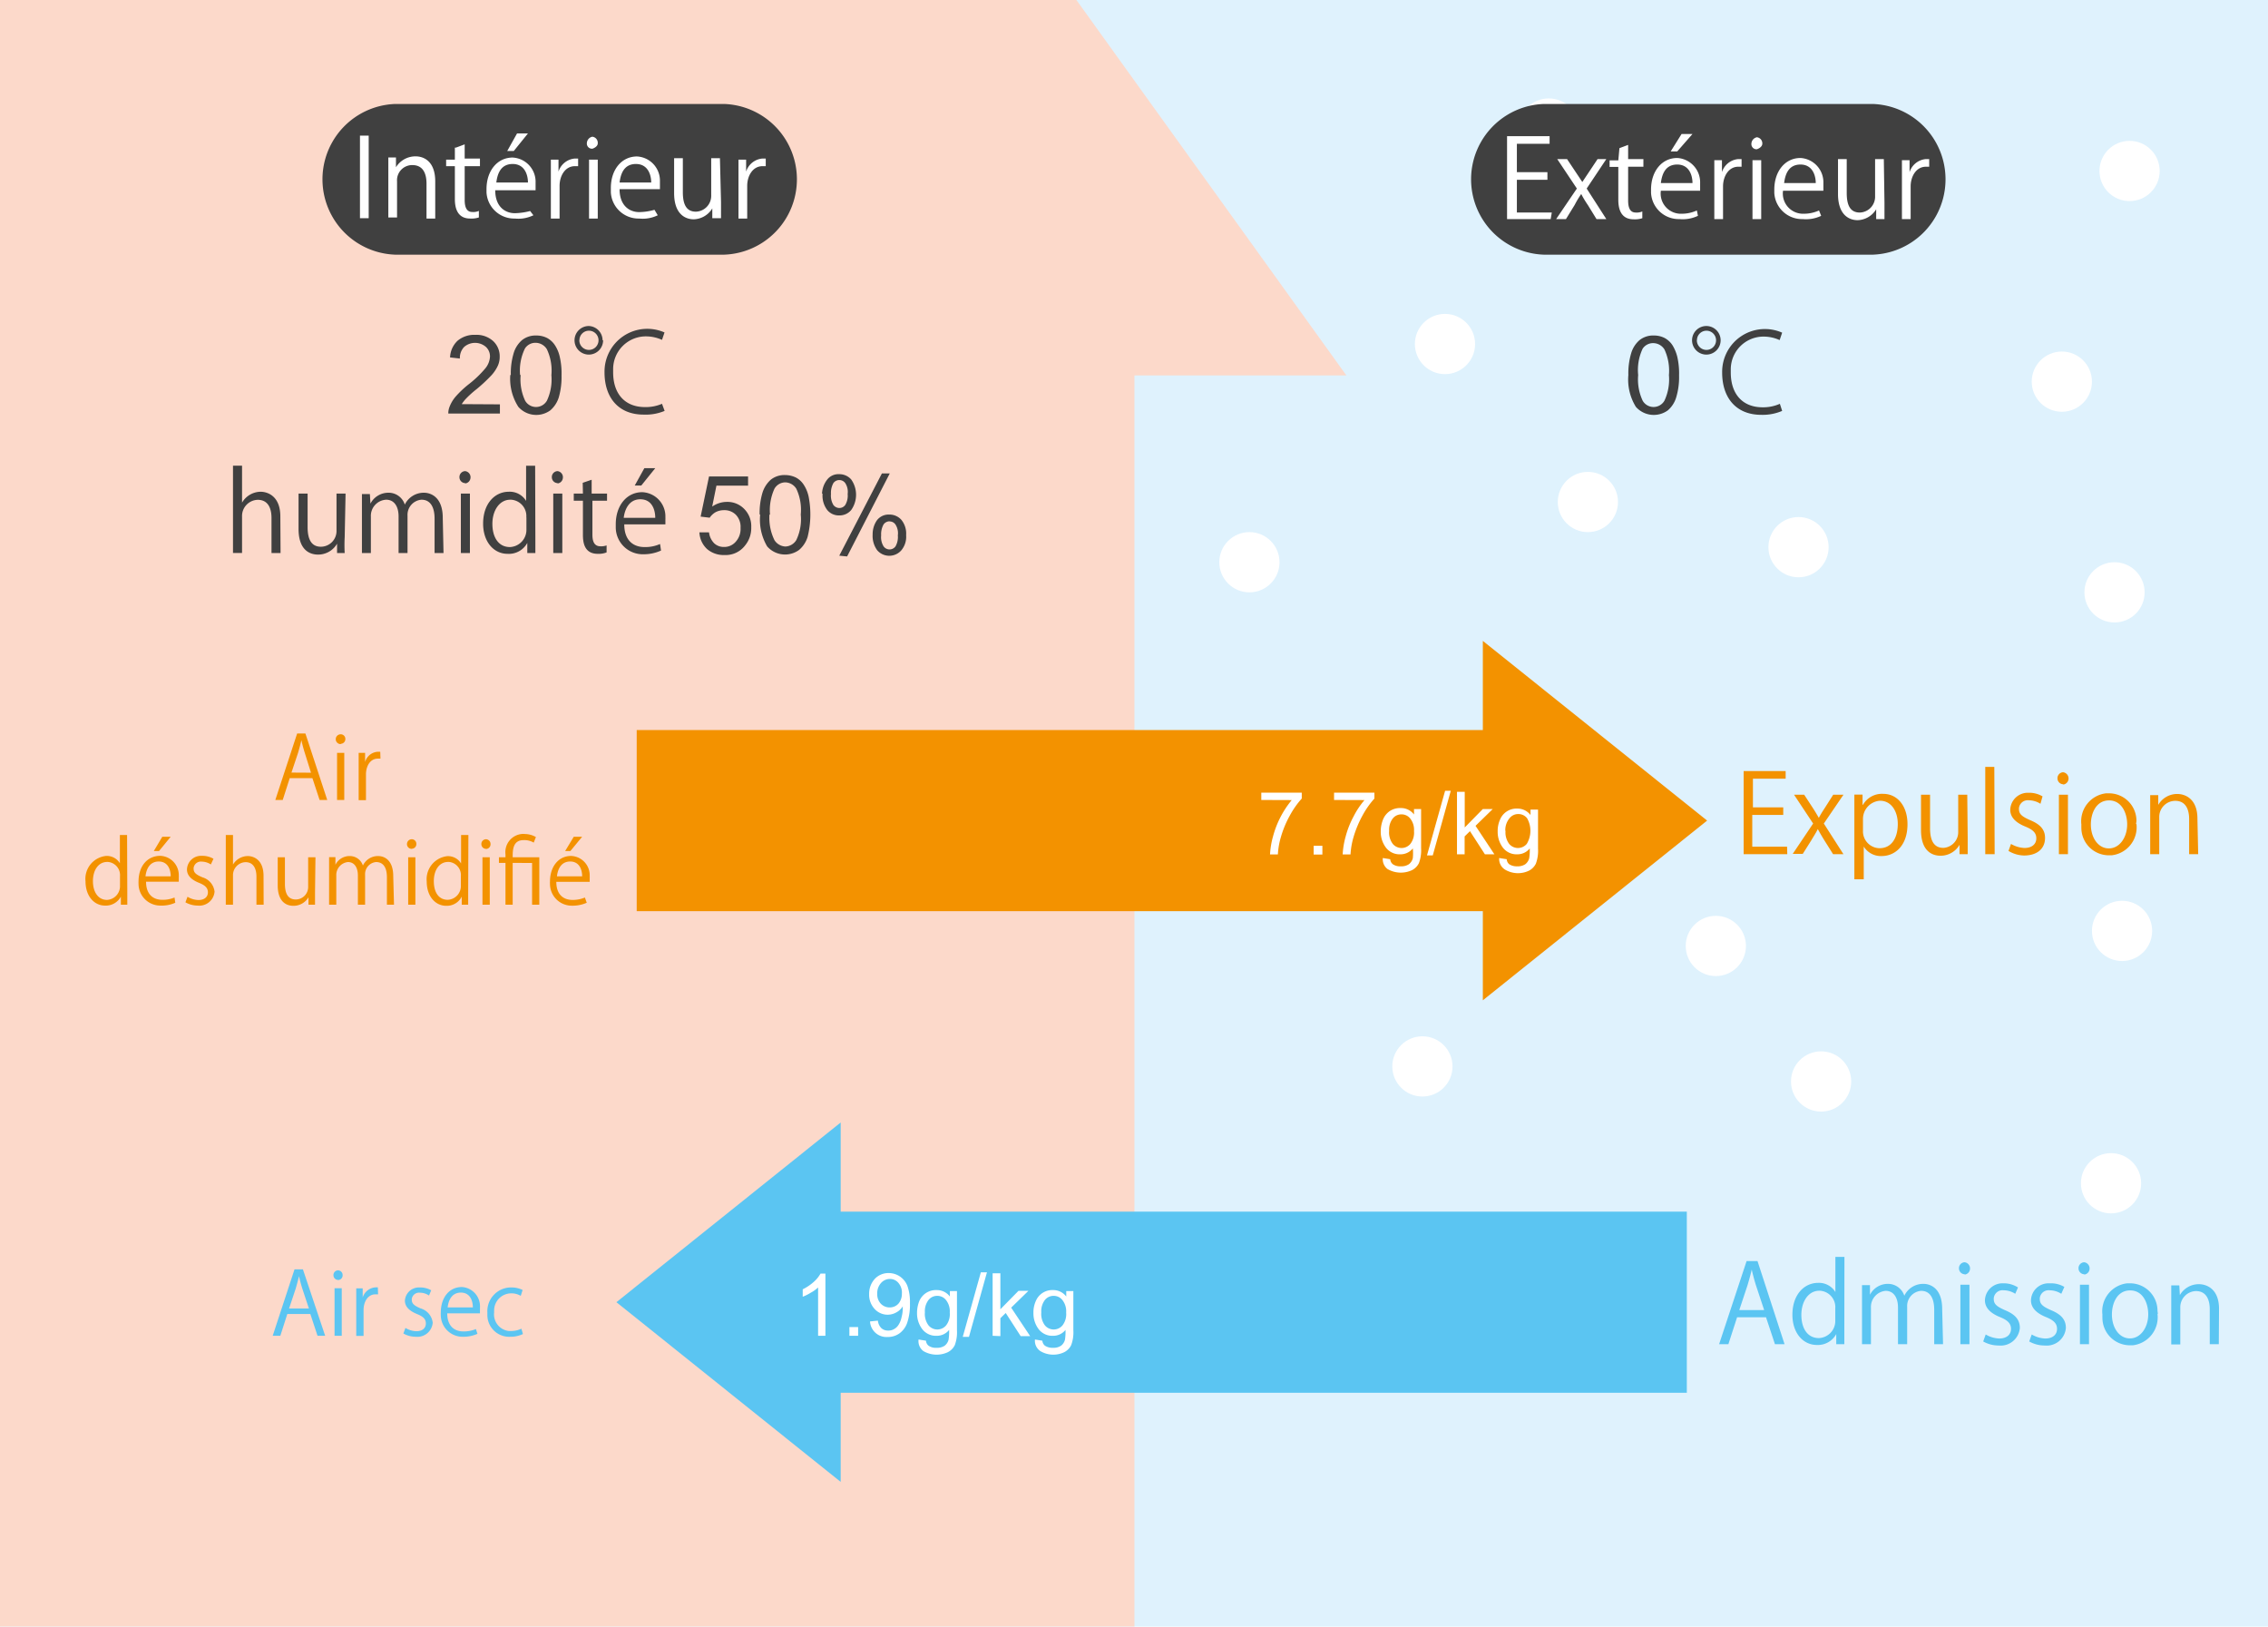 <svg id="Ebene_1" data-name="Ebene 1" xmlns="http://www.w3.org/2000/svg" viewBox="0 0 207.92 149.08"><defs><style>.cls-3{fill:#5bc5f2}.cls-4{fill:#f39200}.cls-5{fill:#404040}.cls-6{fill:#fff}</style></defs><g id="下地"><path d="M0 0h207.92v149.08H0z" fill="#dff2fd"/><path d="M98.68 0l24.75 34.41H104v114.67H0V0z" fill="#fcd9ca"/><path class="cls-3" d="M154.64 111.05H77.07v-8.17l-20.56 16.47 20.56 16.47v-8.17h77.57z"/><path class="cls-4" d="M58.37 83.51h77.57v8.17l20.56-16.47-20.56-16.47v8.17H58.37z"/><path class="cls-5" d="M45.83 37.06v.84H41.1a1.57 1.57 0 0 1 .11-.61 3.16 3.16 0 0 1 .57-.95 9.11 9.11 0 0 1 1.15-1.09 9.81 9.81 0 0 0 1.58-1.51 1.86 1.86 0 0 0 .41-1.06 1.18 1.18 0 0 0-.37-.88 1.52 1.52 0 0 0-2 0 1.44 1.44 0 0 0-.39 1.06l-.9-.1a2.2 2.2 0 0 1 .7-1.54 2.38 2.38 0 0 1 1.62-.53 2.27 2.27 0 0 1 1.63.57 1.9 1.9 0 0 1 .6 1.42 2 2 0 0 1-.17.84 3.48 3.48 0 0 1-.59.88 14.59 14.59 0 0 1-1.35 1.26 9.42 9.42 0 0 0-1 .9 3.41 3.41 0 0 0-.37.48zm1-2.69a6.43 6.43 0 0 1 .26-2 2.52 2.52 0 0 1 .77-1.2 2 2 0 0 1 1.3-.42 2.16 2.16 0 0 1 1 .23 2 2 0 0 1 .72.67 3.23 3.23 0 0 1 .44 1.07 6.83 6.83 0 0 1 .16 1.69 6.74 6.74 0 0 1-.25 2 2.59 2.59 0 0 1-.78 1.2 2.19 2.19 0 0 1-2.93-.32 4.76 4.76 0 0 1-.74-2.92zm.9 0a4.62 4.62 0 0 0 .41 2.35 1.15 1.15 0 0 0 2 0 4.6 4.6 0 0 0 .41-2.34 4.58 4.58 0 0 0-.42-2.38 1.22 1.22 0 0 0-1-.58 1.14 1.14 0 0 0-1 .51 4.58 4.58 0 0 0-.45 2.44zm7.56-3.19a1.31 1.31 0 1 1-1.32-1.3 1.31 1.31 0 0 1 1.27 1.3zm-2.18 0a.88.88 0 1 0 .89-.87.87.87 0 0 0-.88.86zm7.82 6.48A4.51 4.51 0 0 1 59 38c-2.29 0-3.58-1.55-3.58-3.87a3.92 3.92 0 0 1 5.5-3.66l-.23.68a3.58 3.58 0 0 0-1.48-.32 3 3 0 0 0-3 3v.29c0 2 1.1 3.19 2.92 3.19a3.77 3.77 0 0 0 1.56-.3zM25.72 50.69h-.83v-3.22c0-.89-.32-1.66-1.26-1.66a1.48 1.48 0 0 0-1.44 1.52v3.35h-.83v-8h.83v3.39a2 2 0 0 1 1.69-1c.67 0 1.82.41 1.82 2.26zm5.88-1.45a13 13 0 0 0 0 1.45h-.7v-.86a2 2 0 0 1-1.74 1c-.82 0-1.79-.47-1.79-2.35v-3.24h.83v3.07c0 1.06.31 1.8 1.22 1.8a1.44 1.44 0 0 0 1.43-1.46v-3.41h.83zm9.06 1.45h-.82v-3.15c0-1.06-.38-1.74-1.2-1.74a1.39 1.39 0 0 0-1.28 1.46v3.43h-.82v-3.36c0-.87-.37-1.53-1.14-1.53a1.48 1.48 0 0 0-1.4 1.55v3.34h-.82v-5.41h.73l.05.88a1.85 1.85 0 0 1 1.66-1 1.55 1.55 0 0 1 1.49 1.09 1.93 1.93 0 0 1 1.75-1.09c.67 0 1.73.43 1.73 2.3zm2-6.41a.54.54 0 0 1-.54-.54.54.54 0 0 1 .52-.56.56.56 0 0 1 .49.64.55.55 0 0 1-.49.49zm.42 6.41h-.83v-5.45h.83zm6-1.35v1.35h-.74v-.93a1.92 1.92 0 0 1-1.81 1c-1.26 0-2.24-1.09-2.24-2.77 0-1.84 1.08-2.92 2.35-2.92a1.75 1.75 0 0 1 1.59.84v-3.22h.83zm-.83-1.92a1.5 1.5 0 0 0-1.38-1.62h-.09c-1 0-1.64 1-1.64 2.21s.54 2.13 1.61 2.13a1.58 1.58 0 0 0 1.51-1.63v-1.09zm2.88-3.14a.54.54 0 0 1-.54-.54.54.54 0 0 1 .52-.56.56.56 0 0 1 .49.64.55.55 0 0 1-.49.49zm.42 6.41h-.83v-5.45h.83zm1.87-6.44l.82-.28v1.27h1.41v.65h-1.34V49c0 .69.21 1.07.74 1.07a1.52 1.52 0 0 0 .56-.08v.64a2 2 0 0 1-.81.13c-1.32 0-1.36-1.2-1.36-1.78v-3.09h-.84v-.65h.84zm7.18 6.21a3.85 3.85 0 0 1-1.6.34 2.48 2.48 0 0 1-2.55-2.4v-.35c0-1.71 1-2.94 2.43-2.94A2.22 2.22 0 0 1 61 47.42a1.1 1.1 0 0 1 0 .18v.46h-3.77c0 1.51.87 2.08 1.85 2.08a3.32 3.32 0 0 0 1.43-.28zm-.53-3c0-.74-.3-1.7-1.37-1.7s-1.44 1-1.52 1.7zm-1-4.55h1l-1.28 1.59h-.6zm5 5.88H65a1.7 1.7 0 0 0 .47 1 1.27 1.27 0 0 0 .9.34 1.38 1.38 0 0 0 1.08-.48 1.74 1.74 0 0 0 .44-1.27 1.59 1.59 0 0 0-.42-1.19 1.47 1.47 0 0 0-1.11-.43 1.62 1.62 0 0 0-.77.19 1.69 1.69 0 0 0-.53.5l-.83-.1.77-3.68h3.58v.84h-2.9l-.39 1.92a2.37 2.37 0 0 1 1.35-.43 2.14 2.14 0 0 1 1.59.65 2.23 2.23 0 0 1 .64 1.67A2.5 2.5 0 0 1 68.3 50a2.23 2.23 0 0 1-1.88.87 2.33 2.33 0 0 1-1.59-.54 2.2 2.2 0 0 1-.71-1.54zm5.57-1.63a6.47 6.47 0 0 1 .26-2 2.65 2.65 0 0 1 .77-1.2 2 2 0 0 1 1.3-.42 2.29 2.29 0 0 1 1 .23 1.93 1.93 0 0 1 .72.67 3.23 3.23 0 0 1 .44 1.07 8.5 8.5 0 0 1-.09 3.69 2.54 2.54 0 0 1-.78 1.2 2.18 2.18 0 0 1-2.93-.32 4.82 4.82 0 0 1-.64-2.92zm.9 0a4.64 4.64 0 0 0 .46 2.35 1.26 1.26 0 0 0 1 .58 1.22 1.22 0 0 0 1-.59 4.4 4.4 0 0 0 .41-2.34 4.51 4.51 0 0 0-.41-2.37 1.23 1.23 0 0 0-1-.58 1.16 1.16 0 0 0-1 .58 4.74 4.74 0 0 0-.41 2.37zm4.82-1.91A2.23 2.23 0 0 1 75.8 44a1.3 1.3 0 0 1 1.12-.54 1.45 1.45 0 0 1 1.11.48 2.42 2.42 0 0 1 0 2.81 1.39 1.39 0 0 1-1.1.49 1.37 1.37 0 0 1-1.08-.48 2.17 2.17 0 0 1-.44-1.51zM76.94 44a.66.66 0 0 0-.54.28 1.84 1.84 0 0 0-.22 1 1.66 1.66 0 0 0 .22 1 .69.69 0 0 0 .54.28.66.66 0 0 0 .55-.28 1.66 1.66 0 0 0 .22-1 1.47 1.47 0 0 0-.22-1 .66.66 0 0 0-.55-.28zm0 6.93l3.91-7.54h.72L77.66 51zM80 49a2.24 2.24 0 0 1 .39-1.31 1.35 1.35 0 0 1 1.12-.53 1.47 1.47 0 0 1 1.12.48 2 2 0 0 1 .44 1.41 1.93 1.93 0 0 1-.45 1.4 1.47 1.47 0 0 1-2.09.1l-.1-.1A2.22 2.22 0 0 1 80 49zm1.55-1.22a.68.68 0 0 0-.55.29 1.84 1.84 0 0 0-.22 1 1.59 1.59 0 0 0 .22 1 .67.67 0 0 0 1.1 0 1.73 1.73 0 0 0 .21-1 1.47 1.47 0 0 0-.22-1 .65.65 0 0 0-.51-.28zM149.28 34.37a6.43 6.43 0 0 1 .26-2 2.52 2.52 0 0 1 .77-1.2 2 2 0 0 1 1.3-.42 2.16 2.16 0 0 1 1 .23 2 2 0 0 1 .72.67 3.72 3.72 0 0 1 .44 1.07 6.83 6.83 0 0 1 .16 1.69 6.43 6.43 0 0 1-.26 2 2.52 2.52 0 0 1-.77 1.2 2.19 2.19 0 0 1-2.93-.32 4.76 4.76 0 0 1-.69-2.92zm.9 0a4.62 4.62 0 0 0 .41 2.35 1.15 1.15 0 0 0 2 0 4.6 4.6 0 0 0 .41-2.34 4.62 4.62 0 0 0-.41-2.35 1.22 1.22 0 0 0-1-.58 1.14 1.14 0 0 0-1 .51 4.57 4.57 0 0 0-.41 2.41zm7.56-3.19a1.31 1.31 0 1 1-1.32-1.3 1.31 1.31 0 0 1 1.32 1.3zm-2.18 0a.88.88 0 1 0 .89-.87.87.87 0 0 0-.88.86zm7.82 6.48a4.53 4.53 0 0 1-1.92.36c-2.29 0-3.58-1.55-3.58-3.87a3.92 3.92 0 0 1 5.5-3.66l-.23.68a3.58 3.58 0 0 0-1.48-.32 3 3 0 0 0-3 3v.29c0 2 1.1 3.19 2.92 3.19a3.76 3.76 0 0 0 1.58-.32z"/><path class="cls-6" d="M75.67 122.43H75V118a3.16 3.16 0 0 1-.67.48 4.26 4.26 0 0 1-.74.37v-.68a4.49 4.49 0 0 0 1-.67 2.92 2.92 0 0 0 .63-.77h.45zm2.2 0v-.8h.8v.8zm1.93-1.32l.68-.07a1.14 1.14 0 0 0 .32.69.88.88 0 0 0 .62.22 1 1 0 0 0 .57-.15 1.1 1.1 0 0 0 .4-.4 2 2 0 0 0 .26-.67 3.05 3.05 0 0 0 .11-.85v-.15a1.53 1.53 0 0 1-.58.55 1.61 1.61 0 0 1-2-.31 1.9 1.9 0 0 1-.5-1.36 2 2 0 0 1 .52-1.4 1.71 1.71 0 0 1 1.28-.53 1.86 1.86 0 0 1 1 .3 1.9 1.9 0 0 1 .7.86 4.41 4.41 0 0 1 .24 1.61 5.22 5.22 0 0 1-.24 1.75 2 2 0 0 1-.71 1 1.81 1.81 0 0 1-1.1.34 1.51 1.51 0 0 1-1.61-1.42zm2.88-2.53a1.36 1.36 0 0 0-.32-1 1 1 0 0 0-.78-.36 1.1 1.1 0 0 0-.82.38 1.42 1.42 0 0 0-.34 1 1.26 1.26 0 0 0 .33.89 1.11 1.11 0 0 0 .81.34 1.07 1.07 0 0 0 .8-.34 1.37 1.37 0 0 0 .32-.91zm1.53 4.19l.68.11a.64.64 0 0 0 .24.46 1.15 1.15 0 0 0 .72.19 1.24 1.24 0 0 0 .75-.19 1 1 0 0 0 .36-.55 4.53 4.53 0 0 0 .05-.9 1.43 1.43 0 0 1-1.15.54 1.57 1.57 0 0 1-1.32-.62 2.4 2.4 0 0 1-.47-1.48 2.93 2.93 0 0 1 .21-1.09 1.65 1.65 0 0 1 1.59-1 1.49 1.49 0 0 1 1.21.59v-.5h.65v3.59a3.36 3.36 0 0 1-.2 1.37 1.44 1.44 0 0 1-.63.64 2.42 2.42 0 0 1-2.25-.1 1.14 1.14 0 0 1-.44-1.06zm.58-2.49a1.75 1.75 0 0 0 .33 1.19 1.05 1.05 0 0 0 1.62 0 1.69 1.69 0 0 0 .33-1.17 1.66 1.66 0 0 0-.34-1.14 1 1 0 0 0-.81-.39 1 1 0 0 0-.8.38 1.69 1.69 0 0 0-.33 1.13zm3.47 2.25l1.66-5.92h.56l-1.65 5.92zm2.74-.1v-5.73h.71v3.3l1.66-1.69h.91l-1.58 1.54 1.74 2.61h-.87l-1.37-2.12-.49.48v1.64zm3.88.34l.68.11a.64.64 0 0 0 .24.46 1.22 1.22 0 0 0 .72.19 1.24 1.24 0 0 0 .75-.19 1 1 0 0 0 .36-.55 4.53 4.53 0 0 0 .05-.9 1.43 1.43 0 0 1-1.15.54 1.57 1.57 0 0 1-1.32-.62 2.4 2.4 0 0 1-.47-1.48 2.56 2.56 0 0 1 .22-1.09 1.63 1.63 0 0 1 1.58-1 1.49 1.49 0 0 1 1.21.59v-.5h.65v3.59a3.36 3.36 0 0 1-.2 1.37 1.44 1.44 0 0 1-.63.64 2.32 2.32 0 0 1-2.2-.1 1.14 1.14 0 0 1-.49-1.06zm.58-2.49a1.75 1.75 0 0 0 .33 1.19 1.05 1.05 0 0 0 1.62 0 1.69 1.69 0 0 0 .33-1.17 1.66 1.66 0 0 0-.34-1.14 1 1 0 0 0-.81-.39 1 1 0 0 0-.8.38 1.69 1.69 0 0 0-.33 1.13zM115.63 73.32v-.67h3.71v.54a8 8 0 0 0-1.09 1.55 9.48 9.48 0 0 0-.83 2 7 7 0 0 0-.27 1.57h-.72a7.5 7.5 0 0 1 .27-1.63 8.75 8.75 0 0 1 1.72-3.35zm4.8 5v-.8h.8v.8zm1.87-5v-.67h3.7v.54a8 8 0 0 0-1.09 1.55 9.94 9.94 0 0 0-.83 2 7 7 0 0 0-.27 1.57h-.72a7.5 7.5 0 0 1 .27-1.63 8.38 8.38 0 0 1 .73-1.85 7.54 7.54 0 0 1 1-1.5zm4.47 5.32l.68.11a.64.64 0 0 0 .24.46 1.15 1.15 0 0 0 .72.19 1.24 1.24 0 0 0 .75-.19 1 1 0 0 0 .36-.55 4.51 4.51 0 0 0 0-.9 1.43 1.43 0 0 1-1.15.54 1.57 1.57 0 0 1-1.32-.62 2.4 2.4 0 0 1-.47-1.48 2.93 2.93 0 0 1 .21-1.09 1.73 1.73 0 0 1 .63-.78 1.7 1.7 0 0 1 1-.27 1.49 1.49 0 0 1 1.21.59v-.5h.65v3.59a3.36 3.36 0 0 1-.2 1.37 1.44 1.44 0 0 1-.63.64 2.42 2.42 0 0 1-2.25-.1 1.13 1.13 0 0 1-.43-1.01zm.58-2.49a1.75 1.75 0 0 0 .33 1.19 1.05 1.05 0 0 0 1.62 0 1.69 1.69 0 0 0 .33-1.17 1.66 1.66 0 0 0-.34-1.14 1 1 0 0 0-.81-.39 1 1 0 0 0-.8.38 1.69 1.69 0 0 0-.33 1.13zm3.47 2.25l1.66-5.92h.52l-1.65 5.92zm2.75-.1v-5.73h.71v3.27l1.66-1.69h.91l-1.58 1.54L137 78.3h-.87l-1.37-2.12-.49.48v1.64zm3.87.34l.69.11a.63.63 0 0 0 .23.46 1.22 1.22 0 0 0 .72.19 1.24 1.24 0 0 0 .75-.19 1 1 0 0 0 .36-.55 4.53 4.53 0 0 0 .05-.9 1.43 1.43 0 0 1-1.15.54 1.57 1.57 0 0 1-1.32-.62 2.4 2.4 0 0 1-.47-1.48 2.56 2.56 0 0 1 .22-1.09 1.63 1.63 0 0 1 1.58-1 1.49 1.49 0 0 1 1.21.59v-.5h.69v3.59a3.36 3.36 0 0 1-.2 1.37 1.44 1.44 0 0 1-.63.64 2.32 2.32 0 0 1-2.2-.1 1.14 1.14 0 0 1-.53-1.06zm.58-2.49a1.75 1.75 0 0 0 .33 1.19 1.05 1.05 0 0 0 1.62 0A2.33 2.33 0 0 0 140 75a1 1 0 0 0-.81-.39 1 1 0 0 0-.8.38 1.69 1.69 0 0 0-.39 1.16z"/><circle class="cls-6" cx="189.02" cy="34.98" r="2.76"/><circle class="cls-6" cx="193.85" cy="54.29" r="2.76"/><circle class="cls-6" cx="114.54" cy="51.53" r="2.76"/><circle class="cls-6" cx="132.47" cy="31.53" r="2.76"/><circle class="cls-6" cx="194.54" cy="85.32" r="2.76"/><circle class="cls-6" cx="157.3" cy="86.7" r="2.76"/><circle class="cls-6" cx="166.95" cy="99.12" r="2.76"/><circle class="cls-6" cx="193.53" cy="108.45" r="2.76"/><circle class="cls-6" cx="130.4" cy="97.74" r="2.76"/><circle class="cls-6" cx="164.88" cy="50.15" r="2.76"/><circle class="cls-6" cx="145.57" cy="46.01" r="2.76"/><circle class="cls-6" cx="141.98" cy="11.78" r="2.76"/><circle class="cls-6" cx="195.23" cy="15.67" r="2.76"/></g><path class="cls-3" d="M163.6 123.2h-.88l-.82-2.47h-2.65l-.8 2.47h-.85l2.52-7.62h1zm-1.87-3.13l-.75-2.26c-.16-.52-.29-1-.39-1.45-.1.46-.24.94-.38 1.42l-.76 2.29zm7.35 1.78v1.35h-.74v-.93a1.92 1.92 0 0 1-1.78 1c-1.26 0-2.24-1.09-2.24-2.77 0-1.84 1.08-2.92 2.35-2.92a1.76 1.76 0 0 1 1.59.84v-3.22h.83zm-.83-1.92a1.51 1.51 0 0 0-1.38-1.63h-.09c-1 0-1.64 1-1.64 2.21s.54 2.13 1.61 2.13a1.57 1.57 0 0 0 1.5-1.64v-1.07zm9.88 3.27h-.81v-3.15c0-1.06-.38-1.74-1.2-1.74a1.39 1.39 0 0 0-1.28 1.46v3.43H174v-3.36c0-.87-.37-1.53-1.14-1.53a1.48 1.48 0 0 0-1.34 1.55v3.34h-.82v-5.41h.73v.88a1.84 1.84 0 0 1 1.66-1 1.57 1.57 0 0 1 1.49 1.09 1.91 1.91 0 0 1 1.75-1.09c.67 0 1.72.43 1.72 2.3zm2-6.41a.54.54 0 0 1-.54-.54.54.54 0 0 1 .52-.56.57.57 0 0 1 .49.64.55.55 0 0 1-.49.49zm.42 6.41h-.83v-5.45h.83zm4.2-4.62a2 2 0 0 0-1.06-.32.81.81 0 0 0-.91.71.38.38 0 0 0 0 .1c0 .47.31.69 1 1 .88.36 1.39.82 1.39 1.64a1.76 1.76 0 0 1-1.93 1.61 2.88 2.88 0 0 1-1.43-.37l.23-.64a2.67 2.67 0 0 0 1.23.37c.73 0 1.09-.39 1.09-.88s-.29-.79-1-1.08c-.92-.37-1.39-.88-1.39-1.54a1.61 1.61 0 0 1 1.66-1.56h.12a2.43 2.43 0 0 1 1.25.38zm4.22 0a2 2 0 0 0-1.06-.32.81.81 0 0 0-.91.71.38.38 0 0 0 0 .1c0 .47.31.69 1 1 .88.36 1.39.82 1.39 1.64a1.76 1.76 0 0 1-1.93 1.61 2.88 2.88 0 0 1-1.43-.37l.23-.64a2.67 2.67 0 0 0 1.23.37c.73 0 1.09-.39 1.09-.88s-.29-.79-1-1.08c-.92-.37-1.39-.88-1.39-1.54a1.61 1.61 0 0 1 1.66-1.56h.15a2.39 2.39 0 0 1 1.25.33zm2.12-1.79a.54.54 0 0 1-.54-.54.54.54 0 0 1 .52-.56.57.57 0 0 1 .49.64.55.55 0 0 1-.49.49zm.42 6.41h-.83v-5.45h.83zm6.28-2.77a2.58 2.58 0 0 1-2.27 2.87h-.28a2.52 2.52 0 0 1-2.5-2.54 2.45 2.45 0 0 1 0-.27 2.58 2.58 0 0 1 2.27-2.87h.28a2.52 2.52 0 0 1 2.5 2.54 2.45 2.45 0 0 1 .03.27zm-2.51-2.16c-1.18 0-1.67 1.16-1.67 2.21 0 1.21.67 2.19 1.65 2.19s1.68-1 1.68-2.21c0-1-.47-2.19-1.66-2.19zm8.13 4.93h-.83V120c0-.89-.32-1.67-1.27-1.67a1.48 1.48 0 0 0-1.43 1.53v3.36h-.83v-5.41h.74l.05.89a2 2 0 0 1 1.75-1c.68 0 1.84.41 1.84 2.26z"/><path class="cls-4" d="M163.85 78.29h-4v-7.62h3.85v.7h-3V74h2.78v.69h-2.84v2.91h3.19zm5.15-5.45l-1.8 2.64 1.8 2.81h-.95l-.82-1.3c-.2-.33-.38-.63-.58-1-.17.34-.37.64-.58 1l-.8 1.27h-.92l1.87-2.78-1.75-2.64h.93l.79 1.21c.2.31.37.59.55.91.17-.32.36-.62.55-.91l.77-1.21zm1.79.92a2 2 0 0 1 1.86-1c1.29 0 2.22 1.11 2.22 2.78 0 2-1.17 2.92-2.37 2.92a1.85 1.85 0 0 1-1.64-.87v3H170v-7.76h.75v.93zm0 2.36a1.55 1.55 0 0 0 1.46 1.62h.07c1.07 0 1.66-.92 1.66-2.22 0-1.13-.57-2.13-1.63-2.13a1.67 1.67 0 0 0-1.56 1.69zm9.6.72v1.45h-.75v-.86a2 2 0 0 1-1.74 1c-.82 0-1.79-.47-1.79-2.35v-3.24h.83v3.07c0 1.06.31 1.8 1.22 1.8a1.44 1.44 0 0 0 1.36-1.48v-3.39h.83zm2.47 1.45H182v-8h.83zm4.2-4.62a2 2 0 0 0-1.06-.32.81.81 0 0 0-.91.71.38.38 0 0 0 0 .1c0 .47.31.69 1 1 .88.36 1.39.82 1.39 1.64 0 1-.74 1.61-1.93 1.61a2.86 2.86 0 0 1-1.42-.42l.23-.64a2.67 2.67 0 0 0 1.23.37c.73 0 1.09-.39 1.09-.88s-.29-.79-1-1.08c-.92-.37-1.39-.88-1.39-1.54a1.61 1.61 0 0 1 1.66-1.56h.05a2.39 2.39 0 0 1 1.25.33zm2.1-1.79a.54.54 0 0 1-.54-.54.54.54 0 0 1 .52-.56.57.57 0 0 1 .49.64.56.56 0 0 1-.49.49zm.42 6.41h-.83v-5.45h.83zm6.28-2.77a2.58 2.58 0 0 1-2.27 2.87h-.28a2.52 2.52 0 0 1-2.5-2.54 2.45 2.45 0 0 1 0-.27 2.58 2.58 0 0 1 2.27-2.87h.28a2.52 2.52 0 0 1 2.5 2.54 2.45 2.45 0 0 1-.04.27zm-2.51-2.16c-1.18 0-1.67 1.16-1.67 2.21 0 1.21.67 2.19 1.65 2.19s1.68-1 1.68-2.21c0-1-.49-2.19-1.66-2.19zm8.17 4.93h-.83v-3.22c0-.89-.32-1.67-1.27-1.67a1.47 1.47 0 0 0-1.47 1.49v3.4h-.83v-5.41h.74v.89a2 2 0 0 1 1.75-1c.68 0 1.84.41 1.84 2.26z"/><path class="cls-3" d="M29.81 122.43h-.7l-.66-2h-2.11l-.64 2H25l2-6.09h.77zm-1.49-2.5l-.6-1.81c-.13-.41-.23-.8-.31-1.16-.08.37-.19.75-.3 1.14l-.61 1.83zm2.68-2.62a.43.43 0 0 1-.43-.43.43.43 0 0 1 .41-.45.43.43 0 0 1 .43.43.43.43 0 0 1-.4.46zm.33 5.12h-.66v-4.36h.66zm3.33-3.8h-.24c-.72 0-1.09.71-1.09 1.44v2.37h-.67v-4.36h.59v.84a1.32 1.32 0 0 1 1.19-.93h.2zm4.67.11a1.49 1.49 0 0 0-.84-.26.67.67 0 0 0-.74.58v.07c0 .37.25.55.81.79a1.55 1.55 0 0 1 1.11 1.31 1.41 1.41 0 0 1-1.54 1.29 2.32 2.32 0 0 1-1.15-.3l.19-.51a2 2 0 0 0 1 .3c.59 0 .87-.31.87-.71s-.23-.63-.8-.86c-.74-.3-1.12-.7-1.12-1.23a1.29 1.29 0 0 1 1.36-1.21h.05a2 2 0 0 1 1 .26zm4.44 3.51a3.18 3.18 0 0 1-1.36.27 2 2 0 0 1-2-2 1.48 1.48 0 0 1 0-.21c0-1.37.76-2.35 1.94-2.35a1.77 1.77 0 0 1 1.65 1.9.66.66 0 0 1 0 .14v.37h-3c0 1.21.7 1.66 1.48 1.66a2.84 2.84 0 0 0 1.15-.22zm-.42-2.42c0-.59-.24-1.36-1.1-1.36s-1.15.76-1.21 1.36zm4.59 2.44a2.66 2.66 0 0 1-1.18.25 2 2 0 0 1-2.08-1.92v-.3a2.18 2.18 0 0 1 2.06-2.3h.17a2.29 2.29 0 0 1 1 .23l-.17.54a1.66 1.66 0 0 0-.9-.23 1.57 1.57 0 0 0-1.54 1.6.76.76 0 0 0 0 .15 1.53 1.53 0 0 0 1.34 1.7h.22a2.19 2.19 0 0 0 .94-.21z"/><path class="cls-4" d="M30 73.32h-.7l-.66-2h-2.08l-.64 2h-.68l2-6.09H28zm-1.49-2.5L27.94 69c-.13-.41-.23-.8-.31-1.16-.08.37-.19.76-.3 1.14l-.61 1.83zm2.72-2.62a.45.45 0 0 1 0-.9.42.42 0 0 1 .43.41.43.43 0 0 1-.4.46zm.33 5.12h-.66V69h.66zm3.32-3.79h-.24c-.72 0-1.09.71-1.09 1.45v2.36h-.67V69h.59v.84a1.29 1.29 0 0 1 1.19-.94h.2zM11.67 81.84v1.08h-.59v-.74a1.56 1.56 0 0 1-1.45.82c-1 0-1.79-.87-1.79-2.22a2.11 2.11 0 0 1 1.88-2.33 1.4 1.4 0 0 1 1.27.67v-2.59h.66zM11 80.31A1.21 1.21 0 0 0 9.89 79h-.06c-.82 0-1.31.76-1.31 1.76s.48 1.72 1.29 1.72A1.26 1.26 0 0 0 11 81.15zm5.07 2.43a3.07 3.07 0 0 1-1.37.26 2 2 0 0 1-2-2 1.48 1.48 0 0 1 0-.21c0-1.36.77-2.35 2-2.35a1.77 1.77 0 0 1 1.69 1.84.81.81 0 0 1 0 .16v.37h-3c0 1.21.7 1.66 1.48 1.66a2.79 2.79 0 0 0 1.13-.21zm-.42-2.42c0-.59-.24-1.36-1.1-1.36s-1.15.76-1.21 1.36zm-.77-3.63h.77L14.58 78h-.48zm4.45 2.54a1.57 1.57 0 0 0-.84-.26.67.67 0 0 0-.74.58v.07c0 .38.25.55.81.79a1.55 1.55 0 0 1 1.11 1.31A1.4 1.4 0 0 1 18.13 83a2.32 2.32 0 0 1-1.13-.3l.19-.51a2 2 0 0 0 1 .3c.58 0 .87-.31.87-.7s-.23-.64-.8-.87c-.74-.29-1.12-.7-1.12-1.23a1.29 1.29 0 0 1 1.33-1.25h.1a2 2 0 0 1 1 .27zm4.84 3.69h-.66v-2.57c0-.71-.26-1.33-1-1.33a1.19 1.19 0 0 0-1.15 1.22v2.68h-.66v-6.39h.66v2.71a1.6 1.6 0 0 1 1.35-.78c.53 0 1.45.33 1.45 1.81zm4.71-1.16v1.16h-.6v-.68a1.59 1.59 0 0 1-1.39.78c-.65 0-1.43-.38-1.43-1.88v-2.57h.66V81c0 .85.25 1.44 1 1.44a1.14 1.14 0 0 0 1.13-1.17v-2.7h.67zm7.24 1.16h-.65V80.4c0-.84-.3-1.39-1-1.39a1.11 1.11 0 0 0-1 1.17v2.74h-.66v-2.68c0-.7-.3-1.23-.91-1.23a1.19 1.19 0 0 0-1.07 1.24v2.67h-.66v-4.36h.58v.7a1.44 1.44 0 0 1 1.32-.8 1.26 1.26 0 0 1 1.2.87 1.52 1.52 0 0 1 1.4-.87c.54 0 1.38.34 1.38 1.84zm1.62-5.12a.43.43 0 0 1-.43-.43.44.44 0 0 1 .43-.45.42.42 0 0 1 .43.41.43.43 0 0 1-.4.46zm.34 5.12h-.66v-4.35h.66zm4.84-1.08v1.08h-.59v-.74a1.53 1.53 0 0 1-1.42.84c-1 0-1.79-.87-1.79-2.22A2.13 2.13 0 0 1 41 78.47a1.4 1.4 0 0 1 1.27.67v-2.61h.67zm-.67-1.53A1.21 1.21 0 0 0 41.17 79h-.09c-.82 0-1.31.76-1.31 1.76s.43 1.71 1.28 1.71a1.26 1.26 0 0 0 1.2-1.32zm2.31-2.51a.43.43 0 0 1-.43-.43.43.43 0 0 1 .41-.45.43.43 0 0 1 .43.43.43.43 0 0 1-.4.46zm.34 5.12h-.67v-4.35h.67zm2.1 0h-.66v-3.83h-.6v-.52h.6v-.27a1.67 1.67 0 0 1 1.47-1.86 1.15 1.15 0 0 1 .32 0 2.06 2.06 0 0 1 1 .28l-.2.51A1.69 1.69 0 0 0 48 77c-1 0-1 .94-1 1.57h2.44v4.35h-.66v-3.83H47zm6.79-.18a3.22 3.22 0 0 1-1.37.27 2 2 0 0 1-2-2 1.48 1.48 0 0 1 0-.21c0-1.36.77-2.35 1.94-2.35a1.77 1.77 0 0 1 1.7 1.83 1 1 0 0 1 0 .17v.37H51c0 1.21.69 1.66 1.48 1.66a2.79 2.79 0 0 0 1.14-.22zm-.42-2.42c0-.59-.24-1.36-1.1-1.36s-1.15.76-1.21 1.36zm-.77-3.63h.77L52.29 78h-.48z"/><path class="cls-5" d="M36.21 9.53h30.2a6.91 6.91 0 0 1 0 13.81h-30.2a6.91 6.91 0 0 1 0-13.81z"/><path class="cls-6" d="M33 12.43h.8V20H33zm6.9 7.6h-.8v-3.2c0-.9-.3-1.7-1.3-1.7a1.39 1.39 0 0 0-1.4 1.5v3.3h-.8v-5.5h.7v.9a2.1 2.1 0 0 1 1.8-1c.7 0 1.8.4 1.8 2.3zm1.9-6.5l.8-.3v1.3H44v.7h-1.4v3.1c0 .7.2 1.1.7 1.1a1.27 1.27 0 0 0 .6-.1v.6a2.2 2.2 0 0 1-.8.1c-1.3 0-1.4-1.2-1.4-1.8v-3h-.8v-.6h.8v-1.1zm7.1 6.2a3.14 3.14 0 0 1-1.7.3 2.54 2.54 0 0 1-2.6-2.4v-.29c0-1.7 1-2.9 2.4-2.9a2.22 2.22 0 0 1 2.1 2.29v.71h-3.7c0 1.5.9 2.1 1.8 2.1a5.9 5.9 0 0 0 1.4-.2zm-.5-3c0-.7-.3-1.7-1.4-1.7s-1.4.9-1.5 1.7zm-1-4.5h1l-1.3 1.61h-.6zm5.6 3h-.3c-.9 0-1.4.9-1.4 1.8v3h-.8v-5.4h.7v1.1a1.72 1.72 0 0 1 1.5-1.2h.3zm1.3-1.6a.47.47 0 0 1-.5-.5.63.63 0 0 1 .5-.6.56.56 0 0 1 .5.6c.01.2-.19.4-.49.5zm.5 6.4H54v-5.4h.8zm5.5-.3a3.14 3.14 0 0 1-1.7.3 2.54 2.54 0 0 1-2.6-2.4v-.4c0-1.7 1-2.89 2.4-2.89a2.22 2.22 0 0 1 2.1 2.29v.71h-3.7c0 1.5.9 2.1 1.8 2.1a5.42 5.42 0 0 0 1.4-.21zm-.6-3c0-.7-.3-1.7-1.4-1.7s-1.4.9-1.5 1.7zm6.4 1.8V20h-.8v-.9a2.06 2.06 0 0 1-1.7 1c-.8 0-1.8-.5-1.8-2.4v-3.2h.8v3.1c0 1.1.3 1.8 1.2 1.8a1.45 1.45 0 0 0 1.4-1.5v-3.4h.8zm4.1-3.3h-.3c-.9 0-1.4.9-1.4 1.8v3h-.8v-5.4h.7v1.1a1.72 1.72 0 0 1 1.5-1.2h.3z"/><path class="cls-5" d="M141.51 9.53h30.2a6.91 6.91 0 0 1 0 13.81h-30.2a6.91 6.91 0 0 1 0-13.81z"/><path class="cls-6" d="M142.16 20.08h-4v-7.6h3.9v.7h-3v2.6h2.8v.7h-2.8v3h3.2l-.1.6zm5.1-5.5l-1.8 2.7 1.8 2.8h-.9l-.8-1.3a8.79 8.79 0 0 1-.6-1 8.79 8.79 0 0 0-.6 1l-.8 1.3h-.9l1.9-2.8-1.8-2.7h.9l.8 1.2.6.9.6-.9.8-1.2zm1.2-1l.8-.3v1.3h1.4v.7h-1.4v3.1c0 .7.2 1.1.7 1.1a1.27 1.27 0 0 0 .6-.1V20a2.2 2.2 0 0 1-.8.1c-1.3 0-1.4-1.2-1.4-1.8v-3h-.8v-.6h.8l.1-1.1zm7.2 6.2a3.23 3.23 0 0 1-1.7.3 2.54 2.54 0 0 1-2.6-2.4v-.3c0-1.7 1-2.9 2.4-2.9a2.23 2.23 0 0 1 2.1 2.3v.7h-3.6a1.85 1.85 0 0 0 1.9 2.11 3.34 3.34 0 0 0 1.4-.3zm-.5-3c0-.7-.3-1.7-1.4-1.7s-1.4.9-1.5 1.7zm-1-4.5h1l-1.4 1.6h-.6zm5.5 3h-.3c-.9 0-1.4.9-1.4 1.8v3h-.8v-5.4h.7v1.1a1.72 1.72 0 0 1 1.5-1.2h.3zm1.4-1.6a.47.47 0 0 1-.5-.5.63.63 0 0 1 .5-.6.56.56 0 0 1 .5.6c0 .2-.2.4-.5.5zm.4 6.4h-.8v-5.4h.8zm5.5-.3a3.23 3.23 0 0 1-1.7.3 2.54 2.54 0 0 1-2.6-2.4v-.3c0-1.7 1-2.9 2.4-2.9a2.23 2.23 0 0 1 2.1 2.3v.7h-3.7a1.85 1.85 0 0 0 1.9 2.11 3.34 3.34 0 0 0 1.4-.3l.2.5zm-.5-3c0-.7-.3-1.7-1.4-1.7s-1.4.9-1.5 1.7zm6.3 1.8v1.5H172v-.9a2.06 2.06 0 0 1-1.7 1c-.8 0-1.8-.5-1.8-2.4v-3.2h.8v3.1c0 1.1.3 1.8 1.2 1.8a1.45 1.45 0 0 0 1.4-1.5v-3.4h.8zm4.1-3.3h-.3c-.9 0-1.4.9-1.4 1.8v3h-.8v-5.4h.7v1.1a1.72 1.72 0 0 1 1.5-1.2h.3z"/></svg>